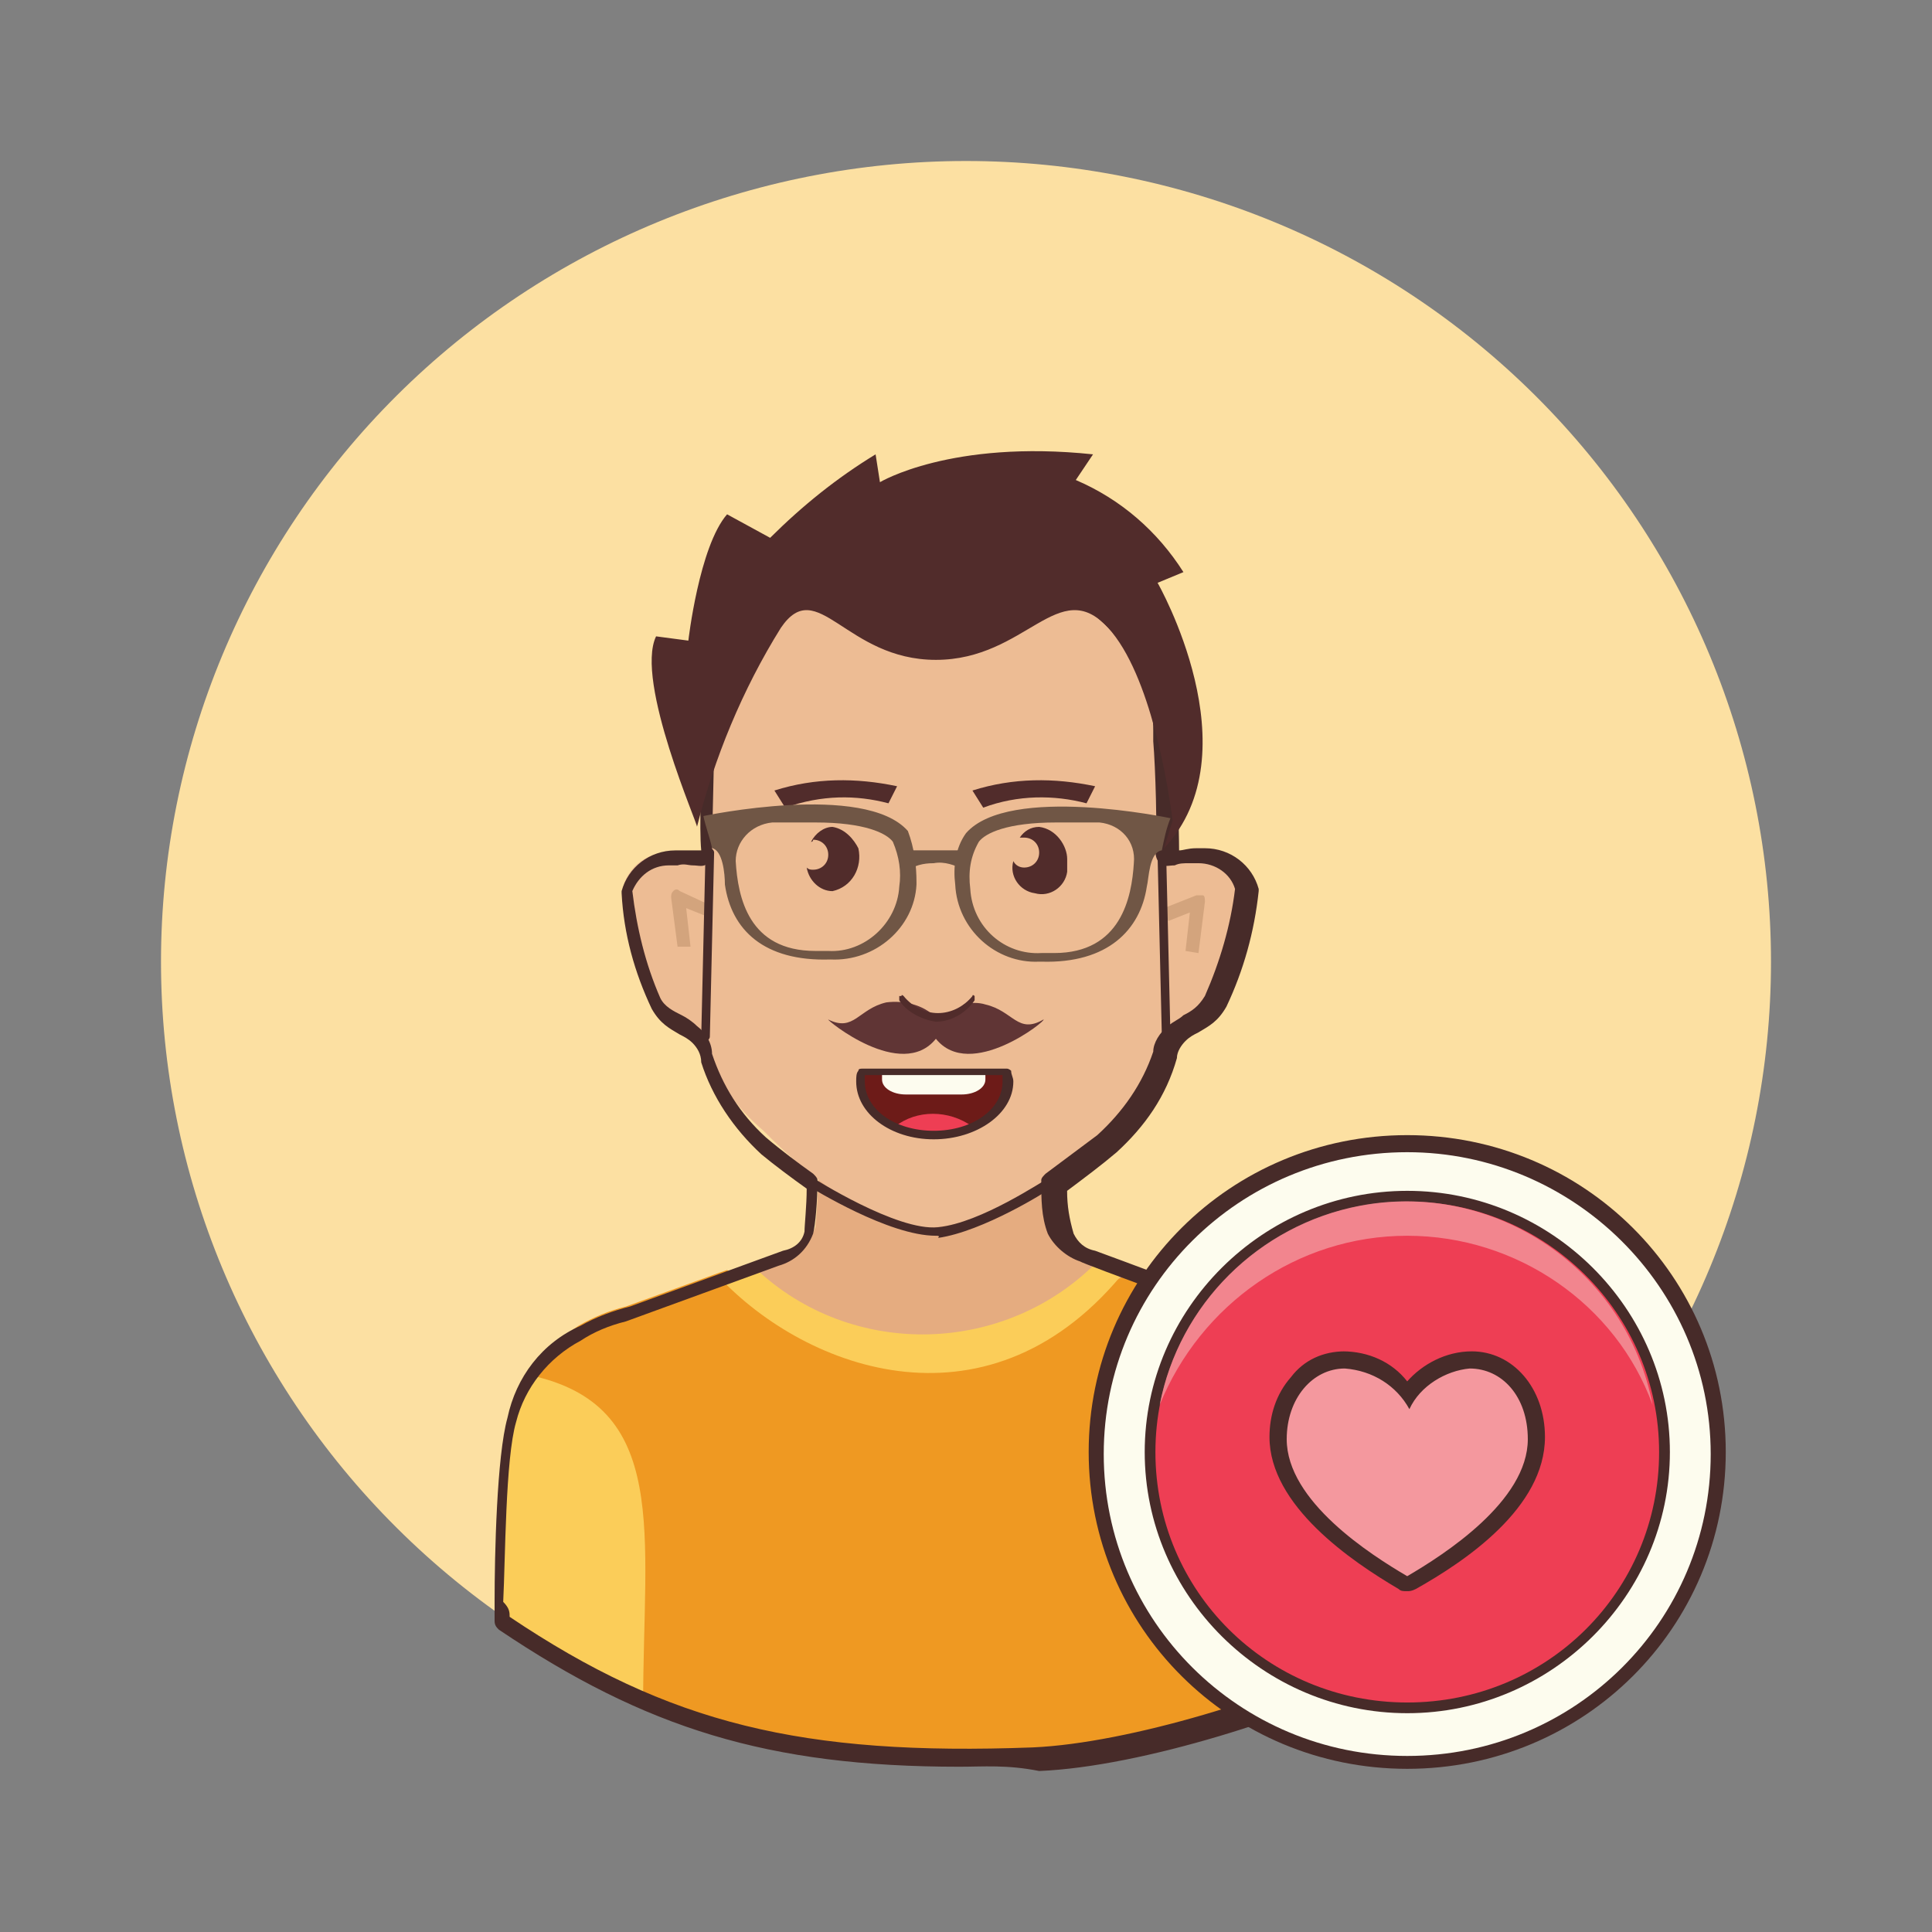<svg xmlns="http://www.w3.org/2000/svg" width="24" height="24" viewBox="0 0 24 24" fill="none"><rect x="0" y="0" width="24" height="24" fill="#808080" stroke="none"/><path fill-rule="evenodd" clip-rule="evenodd" d="M4.166 13.489C4.102 13.489 4.041 13.514 3.996 13.559C3.951 13.604 3.925 13.665 3.925 13.728C3.925 13.792 3.951 13.853 3.996 13.898C4.041 13.943 4.102 13.968 4.166 13.968C4.23 13.968 4.291 13.943 4.336 13.898C4.381 13.853 4.407 13.792 4.407 13.728C4.407 13.665 4.381 13.604 4.336 13.559C4.291 13.514 4.23 13.489 4.166 13.489ZM19.941 6.92C19.892 6.92 19.844 6.94 19.809 6.974C19.774 7.009 19.754 7.057 19.754 7.106C19.754 7.155 19.774 7.203 19.809 7.238C19.844 7.273 19.892 7.292 19.941 7.292C19.991 7.292 20.039 7.273 20.074 7.238C20.109 7.203 20.128 7.155 20.128 7.106C20.128 7.057 20.109 7.009 20.074 6.974C20.039 6.94 19.991 6.92 19.941 6.92Z" fill="white"></path><path fill-rule="evenodd" clip-rule="evenodd" d="M12 2C9.348 2 6.804 3.048 4.929 4.913C3.054 6.779 2 9.309 2 11.947C2 14.585 3.054 17.115 4.929 18.98C6.804 20.846 9.348 21.894 12 21.894C14.652 21.894 17.196 20.846 19.071 18.98C20.946 17.115 22 14.585 22 11.947C22 9.309 20.946 6.779 19.071 4.913C17.196 3.048 14.652 2 12 2Z" fill="#FCE0A2"></path><path fill-rule="evenodd" clip-rule="evenodd" d="M16.946 17.586C16.839 17.028 16.599 16.682 16.064 16.522L15.984 16.496L15.823 16.443C15.476 16.31 13.497 15.565 13.497 15.565C13.337 15.512 13.23 15.405 13.176 15.272C13.123 15.006 13.096 14.767 13.123 14.501C12.695 14.661 12.24 14.767 11.786 14.873C11.278 14.927 10.182 14.262 10.182 14.262C10.182 14.262 10.155 15.06 10.128 15.246C10.075 15.405 9.941 15.512 9.78 15.538L7.882 16.23C7.668 16.283 7.481 16.363 7.294 16.469C6.893 16.735 6.599 17.108 6.438 17.586C6.438 17.586 6.305 18.464 6.305 18.49C6.305 18.623 6.278 18.756 6.278 18.889C8.363 20.299 10.021 20.671 12.882 20.565C14.192 20.512 16.117 19.873 17.133 19.368C17.026 18.251 16.946 17.586 16.946 17.586Z" fill="#E5AC80"></path><path fill-rule="evenodd" clip-rule="evenodd" d="M15.984 16.495L15.903 16.469L15.743 16.416C15.529 16.336 14.7 16.017 14.085 15.804H14.059C13.39 16.15 12.428 16.655 11.545 16.655C10.663 16.655 9.781 16.15 9.032 15.777L8.952 15.804L7.775 16.23C7.561 16.283 7.374 16.362 7.187 16.469C6.786 16.735 6.492 17.107 6.331 17.586C6.331 17.586 6.198 18.463 6.198 18.49C6.198 18.623 6.171 19.926 6.171 20.086C8.256 21.495 9.914 21.868 12.775 21.761C14.085 21.708 16.011 21.07 17.026 20.565C16.973 19.448 16.866 17.586 16.866 17.586C16.786 17.001 16.545 16.655 15.984 16.495Z" fill="#EF9922"></path><path fill-rule="evenodd" clip-rule="evenodd" d="M6.572 17.081C6.251 17.905 6.171 18.65 6.171 20.139L7.989 21.176C7.989 19.049 8.337 17.453 6.572 17.081ZM13.711 15.671C13.684 15.671 13.684 15.671 13.658 15.645C12.508 16.841 10.583 16.895 9.379 15.751C9.353 15.724 9.353 15.724 9.326 15.698C9.192 15.777 9.059 15.831 8.925 15.857C10.021 17.027 12.321 17.879 14.005 15.751C13.925 15.724 13.818 15.698 13.711 15.671ZM16.893 17.559C17.026 18.57 17.08 19.581 17.107 20.591L15.289 21.389C15.262 19.262 15.128 17.932 16.893 17.559Z" fill="#FBCD59"></path><path fill-rule="evenodd" clip-rule="evenodd" d="M14.888 10.591H14.781C14.513 10.591 14.46 10.67 14.46 10.511C14.486 10.245 14.433 9.101 14.433 9.048C14.433 7.878 13.176 6.92 11.626 6.867H11.572C10.021 6.92 8.765 7.878 8.765 9.048C8.765 9.101 8.711 10.245 8.738 10.511C8.738 10.67 8.684 10.564 8.417 10.591H8.31C8.043 10.591 7.829 10.75 7.749 10.989C7.775 11.016 7.909 11.974 8.123 12.346C8.23 12.559 8.417 12.585 8.604 12.718C8.684 12.771 8.738 12.878 8.765 12.984C8.898 13.41 9.139 13.755 9.486 14.048C9.647 14.208 10.69 15.298 11.599 15.245C12.508 15.192 13.551 14.208 13.711 14.048C14.032 13.755 14.299 13.41 14.433 12.984C14.46 12.878 14.513 12.771 14.594 12.718C14.781 12.585 14.968 12.559 15.075 12.346C15.289 11.974 15.422 11.016 15.449 10.989C15.369 10.75 15.128 10.591 14.888 10.591Z" fill="#EDBC94"></path><path fill-rule="evenodd" clip-rule="evenodd" d="M11.037 9.979L11.144 9.767C10.636 9.66 10.128 9.66 9.62 9.82L9.754 10.033C10.208 9.873 10.636 9.873 11.037 9.979ZM13.497 9.979L13.604 9.767C13.096 9.66 12.588 9.66 12.08 9.82L12.214 10.033C12.642 9.873 13.096 9.873 13.497 9.979ZM10.342 10.272C10.235 10.272 10.128 10.352 10.075 10.458C10.075 10.458 10.101 10.458 10.101 10.431C10.208 10.431 10.289 10.511 10.289 10.618C10.289 10.724 10.208 10.804 10.101 10.804C10.075 10.804 10.048 10.804 10.021 10.777C10.048 10.937 10.182 11.07 10.342 11.07C10.583 11.017 10.716 10.777 10.663 10.538C10.609 10.431 10.502 10.298 10.342 10.272ZM12.909 10.272C12.802 10.272 12.722 10.325 12.668 10.405C12.695 10.405 12.722 10.405 12.722 10.405C12.829 10.405 12.909 10.485 12.909 10.591C12.909 10.697 12.829 10.777 12.722 10.777C12.668 10.777 12.615 10.751 12.588 10.697C12.535 10.883 12.668 11.07 12.855 11.096C13.043 11.149 13.23 11.017 13.257 10.83C13.257 10.777 13.257 10.724 13.257 10.671C13.257 10.511 13.123 10.298 12.909 10.272Z" fill="#512C2B"></path><path fill-rule="evenodd" clip-rule="evenodd" d="M11.919 21.947C9.54 21.947 8.016 21.468 6.198 20.245C6.171 20.218 6.144 20.192 6.144 20.138C6.144 20.112 6.144 20.032 6.144 19.899C6.144 19.314 6.171 18.09 6.304 17.612C6.411 17.107 6.732 16.681 7.214 16.468C7.401 16.362 7.615 16.282 7.829 16.229L9.727 15.537C9.861 15.511 9.968 15.431 9.994 15.298C9.994 15.218 10.021 14.979 10.021 14.766C9.834 14.633 9.62 14.473 9.46 14.341C9.112 14.021 8.845 13.622 8.711 13.197C8.711 13.091 8.657 13.011 8.604 12.957C8.55 12.904 8.497 12.878 8.444 12.851C8.31 12.771 8.203 12.718 8.096 12.532C7.882 12.08 7.748 11.601 7.722 11.096V11.069C7.802 10.777 8.069 10.564 8.39 10.564H8.497C8.577 10.564 8.657 10.564 8.711 10.564C8.684 10.298 8.711 9.553 8.738 9.234C8.738 9.154 8.738 9.101 8.738 9.101C8.738 7.851 10.021 6.814 11.652 6.761H11.706C13.337 6.814 14.62 7.851 14.62 9.101C14.62 9.101 14.62 9.154 14.62 9.234C14.62 9.553 14.647 10.298 14.647 10.564C14.7 10.564 14.754 10.537 14.861 10.537H14.968C15.288 10.537 15.556 10.75 15.636 11.043V11.069C15.582 11.575 15.449 12.053 15.235 12.505C15.128 12.692 15.021 12.745 14.887 12.825C14.834 12.851 14.78 12.878 14.727 12.931C14.674 12.984 14.62 13.064 14.62 13.144C14.486 13.622 14.219 13.995 13.871 14.314C13.684 14.473 13.47 14.633 13.256 14.793C13.256 14.979 13.283 15.138 13.337 15.325C13.39 15.431 13.47 15.511 13.604 15.537C13.684 15.564 15.609 16.282 15.93 16.415L16.171 16.521C16.706 16.681 17 17.027 17.133 17.665C17.133 17.665 17.133 17.665 17.133 17.692C17.133 17.692 17.214 19.553 17.267 20.67C17.267 20.724 17.24 20.75 17.214 20.777C16.144 21.309 14.192 21.947 12.909 22C12.508 21.92 12.214 21.947 11.919 21.947ZM6.331 20.085C8.31 21.415 9.968 21.814 12.829 21.707C14.032 21.654 15.903 21.069 16.973 20.537C16.919 19.474 16.839 17.771 16.839 17.638C16.732 17.08 16.492 16.814 16.01 16.654L15.743 16.548C15.422 16.415 13.444 15.697 13.417 15.67C13.256 15.617 13.096 15.484 13.016 15.325C12.935 15.112 12.935 14.899 12.935 14.66C12.935 14.633 12.962 14.607 12.989 14.58C13.203 14.42 13.417 14.261 13.631 14.101C13.951 13.809 14.192 13.463 14.326 13.064C14.326 12.957 14.406 12.825 14.513 12.745C14.566 12.692 14.647 12.665 14.7 12.612C14.807 12.559 14.887 12.505 14.968 12.372C15.155 11.947 15.288 11.495 15.342 11.043C15.288 10.857 15.101 10.723 14.887 10.723H14.78C14.7 10.723 14.647 10.723 14.593 10.75C14.513 10.75 14.46 10.777 14.406 10.723C14.353 10.67 14.353 10.591 14.353 10.564C14.379 10.351 14.353 9.527 14.326 9.208C14.326 9.128 14.326 9.075 14.326 9.075C14.326 7.931 13.149 7 11.625 6.947H11.572C10.075 7 8.871 7.931 8.871 9.075C8.871 9.075 8.871 9.128 8.871 9.208C8.871 9.527 8.845 10.325 8.845 10.564C8.845 10.644 8.845 10.697 8.791 10.723C8.738 10.777 8.684 10.75 8.604 10.75C8.55 10.75 8.497 10.723 8.417 10.75H8.31C8.096 10.75 7.935 10.883 7.855 11.069C7.909 11.521 8.016 11.973 8.203 12.399C8.256 12.505 8.363 12.559 8.47 12.612C8.524 12.638 8.604 12.692 8.657 12.745C8.764 12.825 8.845 12.957 8.845 13.091C8.978 13.489 9.192 13.835 9.513 14.128C9.7 14.287 9.914 14.447 10.101 14.58C10.128 14.607 10.155 14.633 10.155 14.66C10.155 14.926 10.128 15.218 10.101 15.325C10.021 15.537 9.861 15.67 9.673 15.723L7.775 16.415C7.561 16.468 7.374 16.548 7.214 16.654C6.812 16.867 6.518 17.239 6.411 17.665C6.278 18.117 6.278 19.367 6.251 19.899C6.331 19.979 6.331 20.032 6.331 20.085Z" fill="#472B29"></path><path fill-rule="evenodd" clip-rule="evenodd" d="M14.888 11.84L14.727 11.813L14.781 11.335L14.513 11.441L14.46 11.281L14.861 11.122C14.888 11.122 14.915 11.122 14.941 11.122C14.968 11.122 14.968 11.175 14.968 11.202L14.888 11.84ZM8.417 11.76L8.337 11.149C8.337 11.122 8.337 11.095 8.364 11.069C8.39 11.042 8.417 11.042 8.444 11.069L8.845 11.255L8.791 11.388L8.524 11.281L8.578 11.76H8.417Z" fill="#D3A47D"></path><path fill-rule="evenodd" clip-rule="evenodd" d="M8.764 12.931C8.738 12.931 8.711 12.904 8.711 12.877L8.764 10.59C8.764 10.564 8.791 10.537 8.818 10.537C8.845 10.537 8.871 10.564 8.871 10.59L8.818 12.877C8.818 12.904 8.791 12.931 8.764 12.931ZM14.486 12.931C14.46 12.931 14.433 12.904 14.433 12.877L14.379 10.59C14.379 10.564 14.406 10.537 14.433 10.537C14.46 10.537 14.486 10.564 14.486 10.59L14.54 12.877C14.54 12.904 14.513 12.931 14.486 12.931Z" fill="#472B29"></path><path fill-rule="evenodd" clip-rule="evenodd" d="M11.278 10.323C10.743 9.712 8.738 10.137 8.738 10.137C8.765 10.27 8.818 10.403 8.845 10.536C8.978 10.563 9.005 10.855 9.005 10.988C9.085 11.547 9.486 11.946 10.315 11.919C10.877 11.946 11.358 11.52 11.385 10.988C11.385 10.988 11.385 10.988 11.385 10.962C11.385 10.749 11.358 10.536 11.278 10.323ZM11.171 11.015C11.144 11.467 10.743 11.839 10.289 11.813H10.128C9.299 11.813 9.166 11.148 9.139 10.696C9.139 10.456 9.326 10.244 9.593 10.217C9.754 10.217 9.914 10.217 10.128 10.217C10.743 10.217 11.011 10.35 11.091 10.456C11.171 10.643 11.198 10.829 11.171 11.015ZM11.866 10.988C11.893 11.547 12.374 11.972 12.909 11.946C12.909 11.946 12.909 11.946 12.936 11.946C13.764 11.972 14.166 11.547 14.246 11.015C14.273 10.909 14.273 10.589 14.433 10.563C14.46 10.43 14.486 10.297 14.54 10.164C14.54 10.164 12.535 9.738 12 10.35C11.866 10.536 11.839 10.775 11.866 10.988ZM12.16 10.456C12.241 10.35 12.508 10.217 13.123 10.217C13.31 10.217 13.497 10.217 13.658 10.217C13.925 10.244 14.112 10.456 14.085 10.722C14.059 11.148 13.925 11.839 13.096 11.839H12.936C12.481 11.866 12.08 11.52 12.053 11.041C12.027 10.829 12.053 10.643 12.16 10.456Z" fill="#705645"></path><path fill-rule="evenodd" clip-rule="evenodd" d="M11.973 10.803C11.867 10.75 11.733 10.697 11.599 10.723C11.465 10.723 11.358 10.75 11.252 10.829L11.145 10.563H12.08L11.973 10.803Z" fill="#705645"></path><path fill-rule="evenodd" clip-rule="evenodd" d="M10.69 13.304C10.69 13.357 10.663 13.383 10.663 13.437C10.663 13.809 11.064 14.102 11.572 14.102C12.08 14.102 12.481 13.809 12.481 13.437C12.481 13.383 12.481 13.357 12.454 13.304H10.69Z" fill="#6D1B18"></path><path fill-rule="evenodd" clip-rule="evenodd" d="M12.08 13.995C11.786 13.783 11.385 13.783 11.117 13.995C11.438 14.129 11.786 14.129 12.08 13.995Z" fill="#EE3E54"></path><path fill-rule="evenodd" clip-rule="evenodd" d="M10.957 13.304V13.41C10.957 13.517 11.091 13.596 11.252 13.596H11.947C12.107 13.596 12.241 13.517 12.241 13.41V13.304H10.957Z" fill="#FDFCEF"></path><path fill-rule="evenodd" clip-rule="evenodd" d="M11.599 14.153C11.064 14.153 10.636 13.834 10.636 13.435C10.636 13.382 10.636 13.329 10.663 13.302C10.663 13.275 10.69 13.275 10.716 13.275H12.508C12.535 13.275 12.561 13.302 12.561 13.302C12.561 13.355 12.588 13.382 12.588 13.435C12.588 13.834 12.134 14.153 11.599 14.153ZM10.743 13.355C10.743 13.382 10.743 13.408 10.743 13.435C10.743 13.781 11.117 14.047 11.599 14.047C12.08 14.047 12.454 13.781 12.454 13.435C12.454 13.408 12.454 13.382 12.454 13.355H10.743Z" fill="#472B29"></path><path fill-rule="evenodd" clip-rule="evenodd" d="M12.241 12.478C12.16 12.452 12.053 12.452 11.973 12.478C11.92 12.532 11.839 12.585 11.759 12.611C11.732 12.611 11.706 12.611 11.679 12.611L11.626 12.638C11.465 12.478 11.225 12.425 11.011 12.452C10.663 12.532 10.61 12.824 10.289 12.665C10.262 12.665 11.198 13.436 11.626 12.904C12.053 13.436 13.016 12.665 12.962 12.665C12.642 12.851 12.588 12.558 12.241 12.478Z" fill="#603535"></path><path fill-rule="evenodd" clip-rule="evenodd" d="M11.626 12.692C11.813 12.692 12 12.585 12.107 12.426C12.107 12.399 12.107 12.399 12.107 12.373C12.107 12.373 12.08 12.346 12.08 12.373C11.973 12.506 11.813 12.585 11.652 12.585C11.492 12.585 11.332 12.506 11.225 12.373C11.225 12.373 11.198 12.346 11.198 12.373C11.198 12.373 11.198 12.373 11.171 12.373C11.171 12.399 11.171 12.399 11.171 12.426C11.252 12.559 11.439 12.665 11.626 12.692ZM8.15 7.905L8.551 7.958C8.551 7.958 8.685 6.788 9.032 6.389L9.567 6.681C9.968 6.282 10.396 5.937 10.877 5.644L10.931 5.99C10.931 5.99 11.813 5.458 13.578 5.644L13.364 5.963C13.925 6.203 14.38 6.601 14.701 7.107L14.38 7.24C14.38 7.24 15.583 9.341 14.46 10.538L14.567 10.192C14.514 9.793 14.3 8.383 13.765 7.798C13.15 7.133 12.749 8.197 11.626 8.197C10.503 8.197 10.155 7.133 9.701 7.798C9.219 8.57 8.872 9.421 8.658 10.272C8.685 10.272 7.882 8.463 8.15 7.905Z" fill="#512C2B"></path><path fill-rule="evenodd" clip-rule="evenodd" d="M17.481 14.207C16.46 14.207 15.481 14.611 14.759 15.329C14.037 16.047 13.631 17.021 13.631 18.037C13.631 19.052 14.037 20.027 14.759 20.745C15.481 21.463 16.46 21.867 17.481 21.867C18.502 21.867 19.482 21.463 20.204 20.745C20.926 20.027 21.331 19.052 21.331 18.037C21.331 17.021 20.926 16.047 20.204 15.329C19.482 14.611 18.502 14.207 17.481 14.207Z" fill="#FDFCEE"></path><path fill-rule="evenodd" clip-rule="evenodd" d="M17.481 21.973C15.289 21.973 13.524 20.218 13.524 18.037C13.524 15.856 15.289 14.101 17.481 14.101C19.674 14.101 21.438 15.856 21.438 18.037C21.438 20.218 19.674 21.973 17.481 21.973ZM17.481 14.313C15.396 14.313 13.711 15.989 13.711 18.063C13.711 20.138 15.396 21.813 17.481 21.813C19.567 21.813 21.251 20.138 21.251 18.063C21.251 15.989 19.54 14.313 17.481 14.313Z" fill="#472B29"></path><path fill-rule="evenodd" clip-rule="evenodd" d="M17.481 14.872C16.637 14.872 15.828 15.206 15.231 15.799C14.634 16.393 14.299 17.198 14.299 18.037C14.299 18.876 14.634 19.681 15.231 20.275C15.828 20.868 16.637 21.202 17.481 21.202C18.325 21.202 19.134 20.868 19.731 20.275C20.328 19.681 20.663 18.876 20.663 18.037C20.663 17.198 20.328 16.393 19.731 15.799C19.134 15.206 18.325 14.872 17.481 14.872Z" fill="#EE3E54"></path><path fill-rule="evenodd" clip-rule="evenodd" d="M17.482 21.282C15.69 21.282 14.22 19.82 14.22 18.038C14.22 16.256 15.69 14.793 17.482 14.793C19.273 14.793 20.744 16.256 20.744 18.038C20.744 19.82 19.273 21.282 17.482 21.282ZM17.482 14.926C15.771 14.926 14.353 16.309 14.353 18.038C14.353 19.766 15.744 21.149 17.482 21.149C19.22 21.149 20.61 19.766 20.61 18.038C20.61 16.309 19.193 14.926 17.482 14.926Z" fill="#472B29"></path><path opacity="0.79" fill-rule="evenodd" clip-rule="evenodd" d="M17.481 15.351C18.845 15.351 20.075 16.202 20.529 17.452C20.208 15.776 18.577 14.659 16.893 14.978C15.636 15.218 14.647 16.202 14.406 17.452C14.914 16.202 16.117 15.351 17.481 15.351Z" fill="#F4989E"></path><path fill-rule="evenodd" clip-rule="evenodd" d="M17.482 19.659C17.455 19.659 17.455 19.659 17.428 19.659C16.947 19.393 15.877 18.702 15.877 17.877C15.877 17.319 16.225 16.92 16.68 16.92C17 16.947 17.295 17.106 17.482 17.346C17.669 17.079 17.963 16.92 18.284 16.92C18.738 16.92 19.086 17.346 19.086 17.877C19.086 18.702 17.99 19.42 17.535 19.659C17.509 19.659 17.482 19.659 17.482 19.659Z" fill="#F4989E"></path><path fill-rule="evenodd" clip-rule="evenodd" d="M18.257 17C18.658 17 18.979 17.346 18.979 17.878C18.979 18.649 17.936 19.314 17.481 19.58C17.027 19.314 15.984 18.649 15.984 17.878C15.984 17.372 16.305 17 16.706 17C17.053 17.027 17.348 17.213 17.508 17.505C17.642 17.213 17.962 17.027 18.257 17ZM16.706 16.787C16.438 16.787 16.198 16.894 16.037 17.107C15.85 17.319 15.77 17.585 15.77 17.851C15.77 18.702 16.786 19.394 17.374 19.739C17.401 19.766 17.428 19.766 17.481 19.766C17.508 19.766 17.535 19.766 17.588 19.739C18.203 19.394 19.192 18.729 19.192 17.851C19.192 17.239 18.791 16.787 18.283 16.787C17.962 16.787 17.668 16.947 17.481 17.16C17.294 16.92 17 16.787 16.679 16.787H16.706ZM11.626 15.351C11.037 15.351 10.101 14.766 10.048 14.739C10.021 14.713 9.995 14.686 10.021 14.66C10.048 14.633 10.075 14.607 10.101 14.633C10.101 14.633 11.144 15.298 11.652 15.245C12.187 15.192 12.963 14.66 12.989 14.66C13.016 14.633 13.069 14.66 13.069 14.686C13.096 14.713 13.069 14.766 13.043 14.766C13.016 14.793 12.214 15.298 11.652 15.378C11.679 15.351 11.652 15.351 11.626 15.351Z" fill="#472B29"></path></svg>